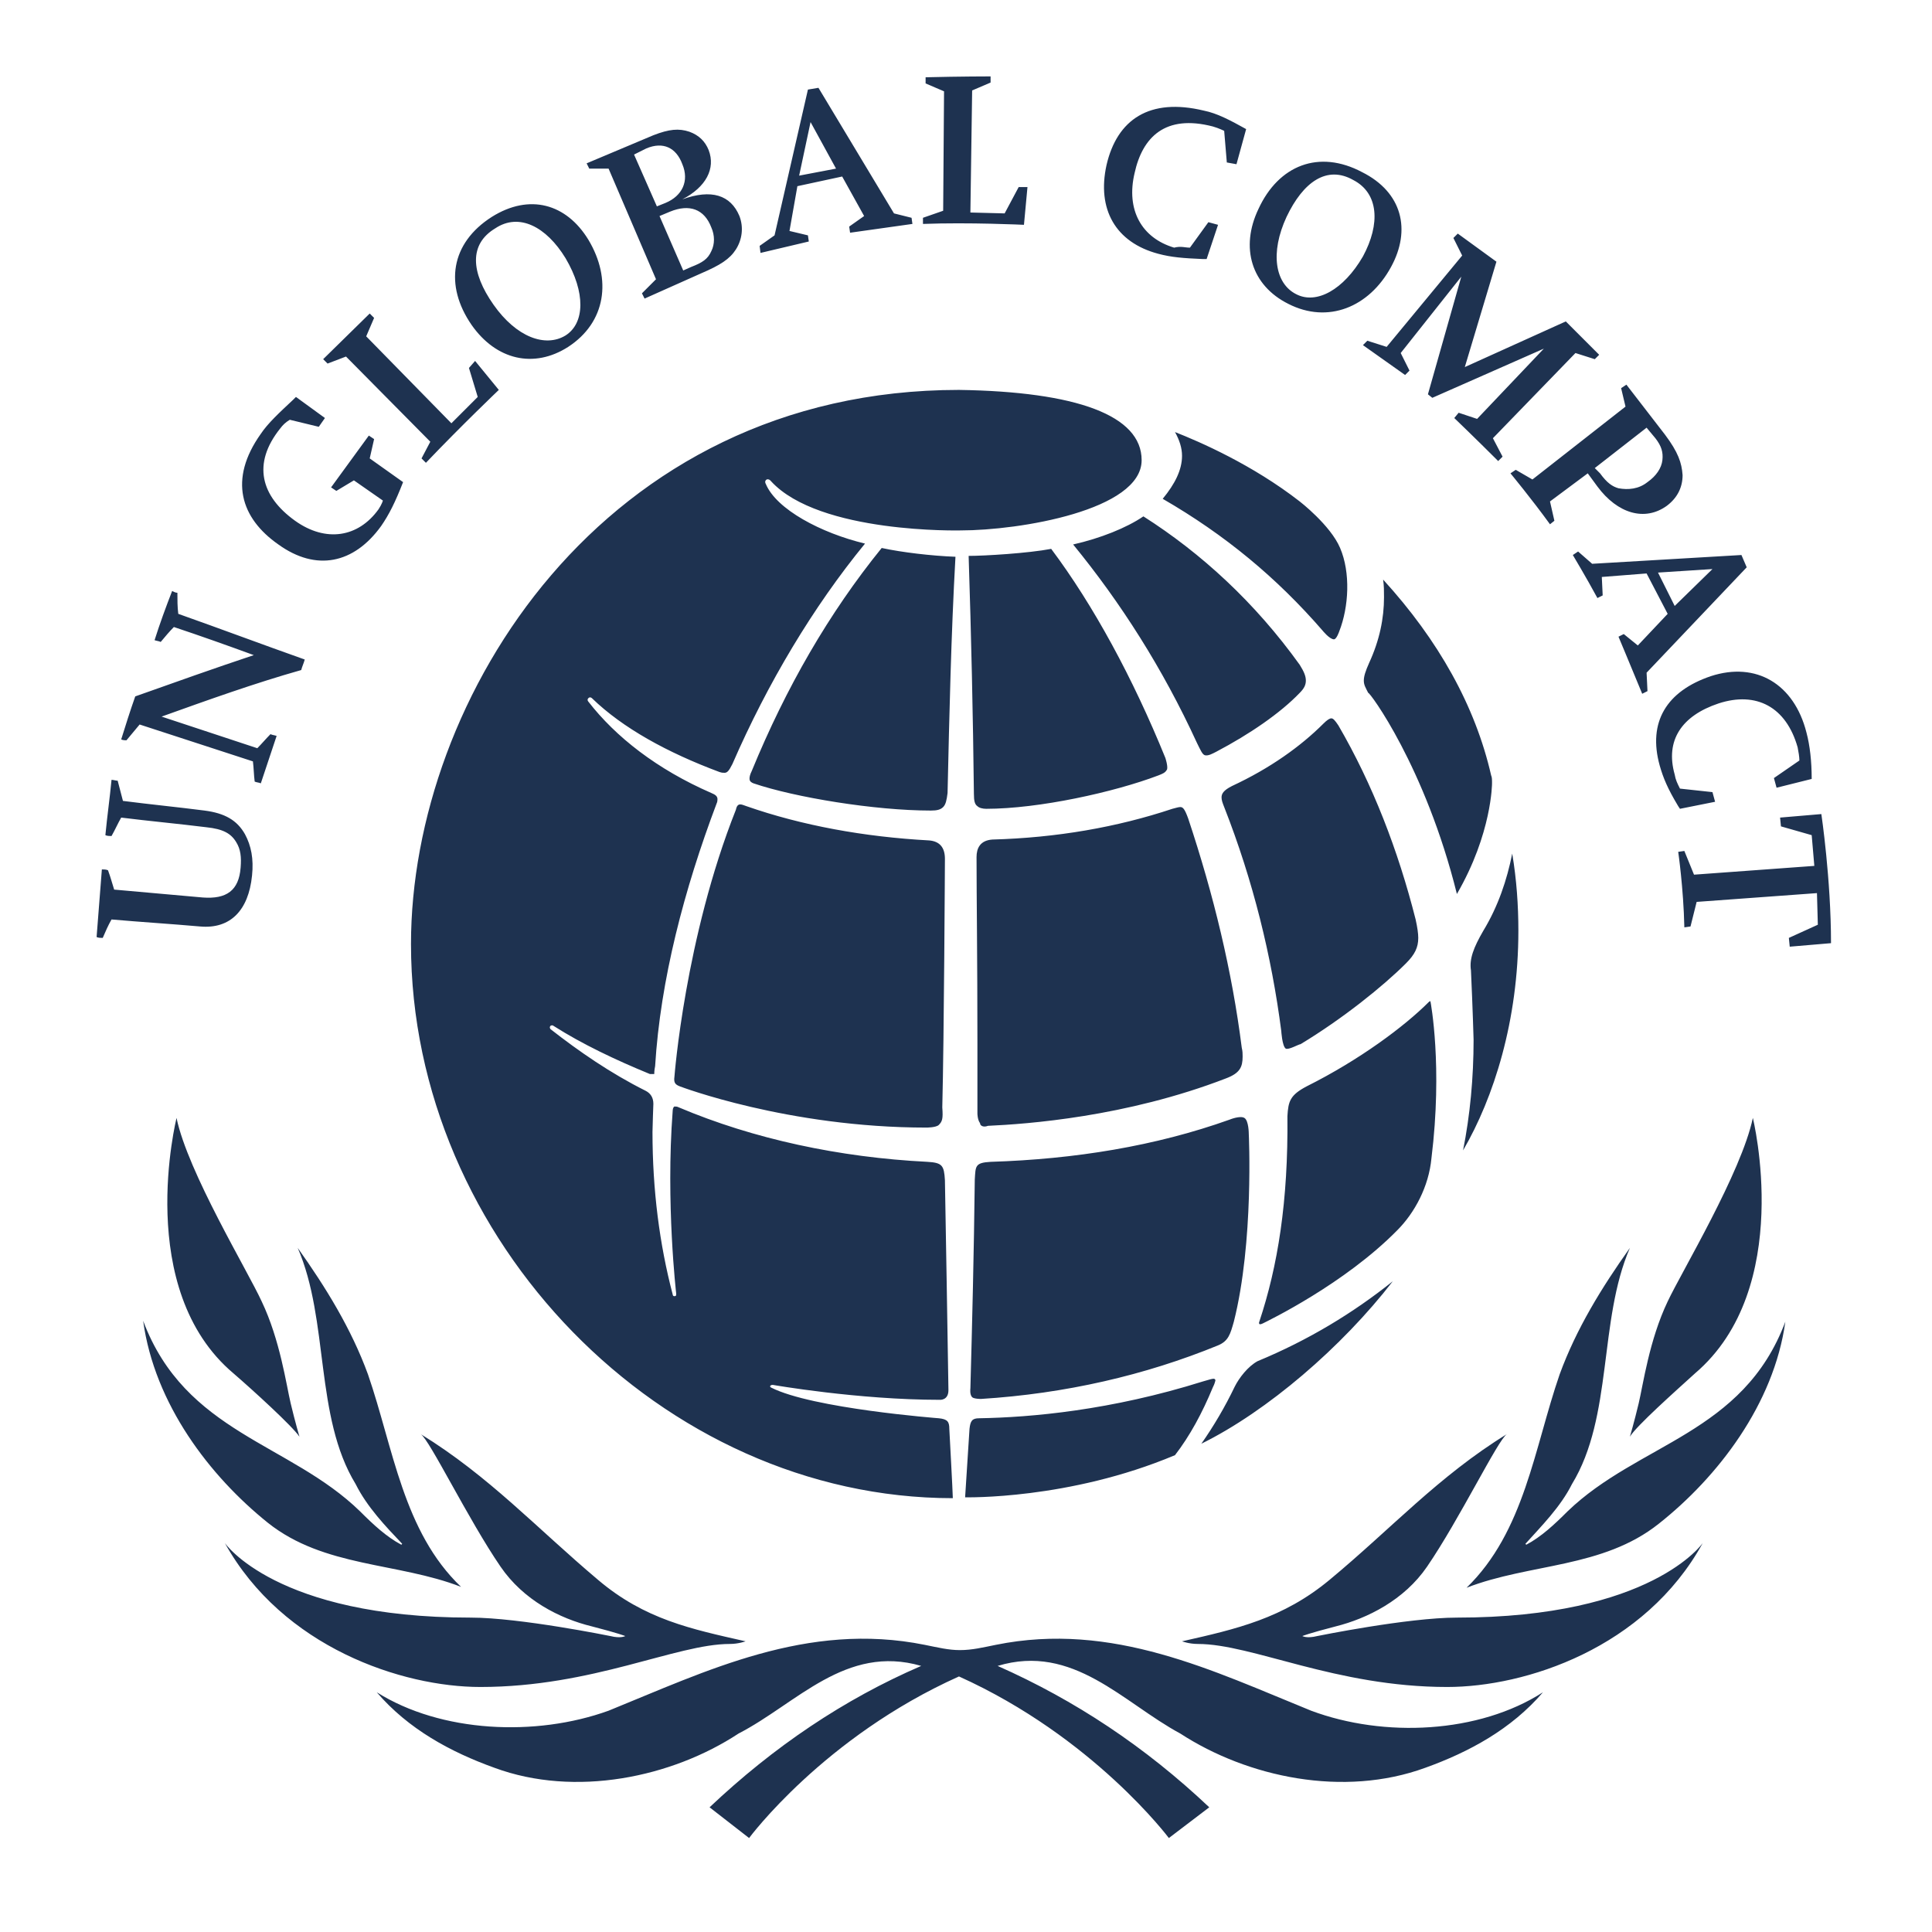 <?xml version="1.0" encoding="UTF-8"?> <!-- Generator: Adobe Illustrator 27.5.0, SVG Export Plug-In . SVG Version: 6.00 Build 0) --> <svg xmlns="http://www.w3.org/2000/svg" xmlns:xlink="http://www.w3.org/1999/xlink" version="1.1" id="Layer_1" x="0px" y="0px" width="220px" height="220px" viewBox="0 0 220 220" style="enable-background:new 0 0 220 220;" xml:space="preserve"> <style type="text/css"> .st0{fill:#1E3250;} </style> <path id="Masterbrand_Logotype_solid_1_" class="st0" d="M146.4,119.4c-0.4-0.3-0.5-2-0.5-2c-1.1-8.5-3.2-17.1-6.5-25.5 c-0.2-0.5-0.3-0.8-0.3-1.1c0-0.4,0.2-0.8,1.2-1.3c4.3-2,7.8-4.5,10.4-7.1c0.4-0.4,0.7-0.6,0.9-0.6l0,0c0.2,0,0.4,0.2,0.8,0.8 c3.9,6.7,6.8,14.2,8.8,22.1c0.2,0.9,0.3,1.6,0.3,2.1c0,1.1-0.4,1.9-1.4,2.9c-2.6,2.6-7.2,6.3-12,9.2 C147.9,118.9,146.7,119.6,146.4,119.4z M142.2,129.1c0,0,0-1.5-0.5-1.8s-1.7,0.2-1.7,0.2c-8.4,3-17.6,4.5-27.2,4.8 c-1.8,0.1-1.7,0.5-1.8,2c-0.1,8.5-0.3,16.5-0.5,23.8c0,0-0.1,0.7,0.2,1c0.2,0.2,1,0.2,1,0.2c9.6-0.6,18.7-2.7,27-6.1 c1.2-0.5,1.4-1.3,1.8-2.7C142.8,141.4,142.2,129.1,142.2,129.1z M138.5,85.6c3.8-2,7.3-4.4,9.5-6.7c0.5-0.5,0.7-0.9,0.7-1.4 s-0.2-1-0.7-1.8c-5.1-7.1-11.2-12.7-17.8-16.9c-1.9,1.3-4.9,2.5-8,3.2c5.4,6.6,10.2,14.1,14.1,22.6c0.4,0.8,0.6,1.3,0.9,1.4 C137.6,86.1,138.1,85.8,138.5,85.6z M131.9,88.3c0.5-0.2,0.8-0.3,1-0.7c0.1-0.4-0.2-1.3-0.2-1.3c-3.7-9.1-8.2-17.4-13-23.8 c-2.6,0.5-7.6,0.8-9.4,0.8c0.3,9.2,0.5,18.3,0.6,27.1c0,0.8,0.1,1.2,0.4,1.4c0.2,0.2,0.6,0.3,1,0.3 C118.3,92.1,126.9,90.2,131.9,88.3z M138.4,157.2c0-0.2-0.2-0.2-0.2-0.2c-0.2,0-0.5,0.1-1.2,0.3c-10.5,3.3-19.6,4.1-25.5,4.2 c-0.8,0-1,0.3-1.1,1.2l-0.5,7.8c0,0,11.8,0.3,23.9-4.8c1.7-2.2,3.1-4.8,4.3-7.7C138.2,157.8,138.3,157.6,138.4,157.2z M162.9,114.1 c0-0.2-0.2,0-0.2,0c-2.8,2.8-7.9,6.6-13.9,9.6c-1.9,1-2.1,1.7-2.2,3.4c0.1,9.7-1.1,17.1-3.2,23.4c0,0-0.2,0.5,0.4,0.2 c0.6-0.3,9.3-4.5,15.3-10.6c2-2,3.6-5,3.9-8.2C164.3,121.4,162.9,114.1,162.9,114.1z M165.9,101.8c4-6.9,4-12.6,4-12.6 c0-0.4,0-0.7-0.1-0.9c-1.8-7.9-6-15.4-12.3-22.3c0.1,0.7,0.1,1.3,0.1,2c0,2.4-0.5,4.9-1.7,7.5c-0.4,0.9-0.6,1.5-0.6,2 s0.2,0.8,0.5,1.4C155.9,78.7,162.3,87.3,165.9,101.8z M74.6,121.4c0.6-9.8,3.3-20.1,7-29.9c0.1-0.2,0.1-0.4,0.1-0.5 c0-0.3-0.2-0.5-0.7-0.7c-6.2-2.7-10.9-6.4-14-10.4c0,0-0.2-0.2,0-0.4c0.2-0.2,0.4,0,0.4,0c3.5,3.4,8.6,6.2,14.5,8.4 c0.3,0.1,0.4,0.1,0.6,0.1c0.3,0,0.5-0.2,0.9-1c4-9.2,9.2-17.9,15.1-25.1c-5-1.2-10.1-3.9-11.3-6.8c0,0-0.2-0.3,0.1-0.5 c0.3-0.1,0.5,0.2,0.5,0.2c5.5,6,21.6,5.6,21.6,5.6c6.7,0,20.6-2.3,20.6-8c0-5.1-7.4-7.8-20.8-8c-40.6,0-62.4,35.2-62.4,63.1 c0,33.7,28.6,63.1,61.7,63.1c0-0.5-0.4-7.9-0.4-7.9c0-0.8-0.2-1.1-1.2-1.2c0,0-14.4-1.1-19.1-3.5c-0.2-0.1-0.1-0.3,0.2-0.3 c0,0,9.7,1.7,19,1.7c0,0,1,0.1,1-1.1c0-1-0.4-23.9-0.4-23.9c-0.1-1.7-0.3-2-2-2.1c-10-0.5-19.8-2.6-28.3-6.2 c-0.2-0.1-0.3-0.1-0.5-0.1c-0.2,0.1-0.2,0.5-0.2,0.5C75.8,137,77,147.3,77,147.3c0,0.2,0,0.3-0.2,0.3s-0.2-0.2-0.2-0.2 c-1.5-5.7-2.3-11.9-2.3-18.5c0-0.5,0.1-3.2,0.1-3.2c0-0.7-0.3-1.2-0.9-1.5c-4-2-7.6-4.5-10.8-7c0,0-0.2-0.2,0-0.4 c0.2-0.1,0.3,0,0.3,0c3.3,2.1,7.1,3.9,11,5.5h0.5C74.5,122.2,74.5,121.9,74.6,121.4 M152.5,71.9c1.1-2.8,1.3-6.7,0.1-9.5 c-1.1-2.6-4.6-5.3-4.6-5.3c-5.4-4.2-11.4-6.8-14.2-7.9c0.5,0.9,0.8,1.8,0.8,2.7c0,1.6-0.8,3.2-2.2,4.9c7.1,4.1,13,9,18.2,15 c0,0,0.8,1,1.3,1C152.2,72.8,152.5,71.9,152.5,71.9z M167.8,118.4c0,4.3-0.4,8.6-1.2,12.6c3.5-6,6.3-14.8,6.3-25 c0-2.9-0.2-5.8-0.7-8.8c-0.6,3-1.6,6-3.3,8.8c-1.1,1.9-1.6,3.2-1.4,4.5C167.7,114.8,167.8,118.4,167.8,118.4z M140.6,157.9 c-1.1,2.3-2.4,4.5-3.8,6.5c7.5-3.7,16-11,21.8-18.5c-4.5,3.6-9.6,6.7-15.4,9.1C142.1,155.6,141.1,156.9,140.6,157.9z M107.6,97.8 c0-1.3-0.6-2-1.8-2.1C98.4,95.3,91.3,94,85,91.8c-0.3-0.1-0.5-0.2-0.7-0.2s-0.4,0.1-0.5,0.6c-5.8,14.6-7,30.4-7,30.4 c-0.1,0.7,0.1,0.9,0.6,1.1c0,0,12.3,4.7,28.1,4.7c0,0,1.1,0,1.4-0.3c0.4-0.4,0.5-0.7,0.4-2C107.5,118.4,107.6,97.8,107.6,97.8z M85.6,87.8c-0.4,0.8-0.2,1.1-0.2,1.1c0.1,0.2,0.4,0.3,0.4,0.3c4.7,1.6,13.8,3.1,20.2,3.1c0.7,0,1.1-0.1,1.4-0.4s0.4-0.8,0.5-1.6 l0,0c0.2-8.8,0.4-18,0.9-26.9c-2.7-0.1-6.1-0.5-8.4-1C94.4,69.8,89.5,78.3,85.6,87.8 M112.5,128.2c4.4-0.2,15.7-1,27.1-5.4 c1.6-0.6,1.9-1.3,1.9-2.5c0-0.3,0-0.6-0.1-1c-1.1-8.7-3.2-17.4-6.1-26.1c-0.4-1.1-0.6-1.3-0.9-1.3c-0.2,0-0.5,0.1-0.9,0.2 c-6.3,2.1-13.2,3.3-20.5,3.5c-1.4,0.1-1.8,1-1.8,2c0,4.5,0.1,11.6,0.1,21.2c0,2.4,0,5.7,0,8c0,0,0,0.7,0.3,1.1 C111.6,128.2,112,128.4,112.5,128.2z M16.3,150.4c4.8,12.8,16.7,13.9,24.7,21.7c1.5,1.5,3,2.9,4.7,3.8l0.1-0.1c-1.9-2-4-4.2-5.3-6.8 c-4.7-7.7-3-18.6-6.6-26.9c3.2,4.5,6.1,9.2,8,14.4c2.9,8.4,4,17.9,10.6,24.2c-7.2-2.8-15.6-2.2-22-7.3 C23.9,168.1,17.6,159.9,16.3,150.4z M83.1,187.2c1,0,1.8-0.3,1.8-0.3c-6.2-1.4-11.5-2.5-16.8-7c-7-5.9-12.4-11.8-20.2-16.6 c1,0.6,5.4,9.7,9.1,15.1c2.6,3.8,6.7,5.9,10.4,6.8c3.1,0.8,3.8,1.1,3.8,1.1s-0.5,0.3-1.7,0c0,0-10.3-2.1-15.9-2.1 c-22.2,0-28-8.5-28-8.5c6.6,11.9,20.2,16.4,29.1,16.4C67.5,192.1,77,187.2,83.1,187.2z M164.8,192.1c8.9,0,22.5-4.4,29.1-16.4 c0,0-5.8,8.5-28,8.5c-5.6,0-15.9,2.1-15.9,2.1c-1.2,0.3-1.7,0-1.7,0s0.7-0.3,3.8-1.1c3.6-0.9,7.8-3,10.4-6.8 c3.7-5.4,8.1-14.5,9.1-15.1c-7.8,4.8-13.2,10.8-20.2,16.6c-5.3,4.4-10.6,5.6-16.8,7c0,0,0.8,0.3,1.8,0.3 C142.6,187.2,152.1,192.1,164.8,192.1z M26.6,156.4c2.2,1.9,6.7,6,7.5,7.2c0,0-0.5-1.7-1-3.8s-1.2-7.2-3.3-11.6 c-1.6-3.5-8.4-14.7-9.7-20.9C20.1,127.4,15.2,146.8,26.6,156.4z M167,180.8c7.2-2.8,15.5-2.2,21.9-7.3c6.7-5.3,13.1-13.6,14.4-23 c-4.8,12.8-16.7,13.8-24.8,21.6c-1.5,1.5-3,2.9-4.7,3.8l-0.1-0.1c1.8-2,4-4.2,5.3-6.8c4.7-7.7,3-18.6,6.6-26.9 c-3.2,4.5-6.1,9.2-8,14.4C174.7,164.9,173.6,174.4,167,180.8z M149.3,194.8c-11.1-4.5-22.6-10.2-35.9-7.5c-1.5,0.3-2.7,0.6-4.1,0.6 c-1.3,0-2.5-0.3-4-0.6c-13.4-2.7-24.9,3-36,7.5c-8.3,3-19.1,2.5-26.4-2.1c3.6,4.2,8.4,6.8,13.4,8.6c9.2,3.4,20.2,1.1,27.8-3.9 c6.6-3.4,12.2-10.2,20.8-7.7c-8.8,3.8-16.8,9.2-24.1,16.1l4.5,3.5c0,0,8.5-11.5,23.9-18.4c15.3,6.9,23.9,18.4,23.9,18.4l4.6-3.5 c-7.3-6.9-15.3-12.2-24.1-16.1c8.6-2.6,14.3,4.2,20.8,7.7c7.7,5,18.6,7.3,27.9,3.9c5-1.8,9.8-4.4,13.4-8.6 C168.4,197.4,157.6,197.9,149.3,194.8z M193,156.4c11.4-9.7,6.6-29.1,6.6-29.1c-1.3,6.2-8.1,17.5-9.7,20.9 c-2.1,4.4-2.8,9.5-3.3,11.6s-1,3.8-1,3.8C186.3,162.4,190.8,158.4,193,156.4z M13,101.3c3.4,0.3,6.7,0.6,10.1,0.9 c2.7,0.2,4.1-0.8,4.3-3.4c0.1-1.2,0-2.1-0.5-2.9c-0.6-1-1.5-1.5-3.4-1.7c-3.2-0.4-6.5-0.7-9.7-1.1c-0.4,0.7-0.7,1.4-1.1,2.1 c-0.2,0-0.5,0-0.7-0.1c0.2-2.1,0.5-4.2,0.7-6.3c0.2,0,0.5,0.1,0.7,0.1c0.2,0.8,0.4,1.5,0.6,2.3c3.1,0.4,6.2,0.7,9.3,1.1 c2.3,0.3,3.7,1.1,4.6,2.7c0.7,1.3,1,2.8,0.8,4.7c-0.4,4-2.5,6.1-5.9,5.8c-3.4-0.3-6.7-0.5-10.1-0.8c-0.4,0.7-0.7,1.4-1,2.1 c-0.2,0-0.5,0-0.7-0.1c0.2-2.6,0.4-5.1,0.6-7.7c0.2,0,0.5,0,0.7,0.1C12.6,99.9,12.8,100.7,13,101.3z M18.4,81.6 c3.6,1.2,7.3,2.4,10.9,3.6c0.5-0.5,1-1.1,1.5-1.6c0.2,0.1,0.4,0.1,0.7,0.2c-0.6,1.8-1.2,3.6-1.8,5.4c-0.2-0.1-0.5-0.1-0.7-0.2 c-0.1-0.8-0.1-1.5-0.2-2.3c-4.3-1.4-8.6-2.8-12.9-4.2c-0.5,0.6-1,1.2-1.5,1.8c-0.1,0-0.4,0-0.6-0.1c0.5-1.6,1-3.2,1.6-4.9 c4.5-1.6,9-3.2,13.5-4.7c-3-1.1-6.1-2.2-9.1-3.2c-0.5,0.5-1,1.1-1.5,1.7c-0.2-0.1-0.4-0.1-0.7-0.2c0.6-1.9,1.3-3.8,2-5.6 c0.2,0.1,0.4,0.2,0.6,0.2c0,0.8,0,1.6,0.1,2.4c4.8,1.7,9.6,3.5,14.4,5.2c-0.1,0.4-0.3,0.8-0.4,1.2C29,77.8,23.7,79.7,18.4,81.6z M42.1,52.2l3.8,2.7c-0.9,2.3-1.6,3.7-2.5,5c-3.1,4.3-7.4,5.2-11.7,2.1c-4.3-3-5.7-7.4-2-12.6c0.8-1.2,2.1-2.4,3.7-3.9l0.3-0.3 l3.3,2.4l-0.7,1L33,47.8c-0.5,0.3-0.8,0.6-1.1,1c-3.2,4-2.2,7.7,1.7,10.5c3.5,2.5,7.2,1.9,9.5-1.3c0.4-0.6,0.5-1,0.5-1l-3.3-2.3 l-2,1.2l-0.6-0.4l4.3-5.9l0.6,0.4L42.1,52.2z M49,50.3l-9.6-9.7l-2.1,0.8l-0.5-0.5l5.3-5.2l0.5,0.5l-0.9,2.1l9.7,9.9l3-3l-1-3.3 l0.7-0.8l2.7,3.3c0,0-4.2,4-8.3,8.3L48,52.2L49,50.3z M53.7,37c-3.1-4.5-2.4-9.3,2.3-12.3c4.3-2.7,8.5-1.5,11,2.6 c2.7,4.5,2,9.4-2.3,12.2C60.8,42,56.5,41,53.7,37L53.7,37z M56.2,34.7c2.6,3.7,5.9,4.9,8.2,3.5c2.2-1.4,2.3-4.9,0-8.8 c-2.2-3.6-5.3-5.2-8-3.4C53.4,27.8,53.6,31,56.2,34.7L56.2,34.7z M74.7,31.8l-5.4-12.6h-2.2l-0.3-0.6l7.6-3.2 c1.8-0.7,2.9-0.8,4.1-0.4c1.1,0.4,1.8,1.1,2.2,2.1c0.8,2.1-0.3,4.2-3,5.6c3.3-1.2,5.5-0.5,6.5,1.9c0.5,1.3,0.3,2.7-0.4,3.8 c-0.7,1.1-1.8,1.8-3.9,2.7l-6.5,2.9l-0.3-0.6L74.7,31.8z M74.8,23.5l1-0.4c1.9-0.8,2.7-2.5,1.9-4.4c-0.7-1.9-2.2-2.6-4.1-1.8 l-1.4,0.7L74.8,23.5z M77.8,30.8l0.9-0.4c1.3-0.5,1.9-0.9,2.3-1.8c0.4-0.8,0.4-1.8,0-2.7c-0.8-2.1-2.5-2.7-4.7-1.8l-1.2,0.5 L77.8,30.8z M90.8,21.2l-0.9,5.1l2.1,0.5l0.1,0.7l-5.5,1.3L86.5,28l1.7-1.2L92,10.2l1.2-0.2l8.6,14.3l2,0.5l0.1,0.7l-7.1,1l-0.1-0.7 l1.7-1.2l-2.5-4.5L90.8,21.2z M91,20l4.2-0.8l-2.9-5.3L91,20z M107.4,24l0.1-13.6l-2.1-0.9V8.8c3.9-0.1,7.4-0.1,7.4-0.1v0.7 l-2.1,0.9l-0.2,13.9l3.9,0.1l1.6-3h1l-0.4,4.3c0,0-6.3-0.3-11.5-0.1v-0.7L107.4,24z M135.5,28.2l2.1-2.9l1.1,0.3l-1.3,3.9H137 c-2.3-0.1-3.6-0.2-5.1-0.6c-4.9-1.3-7-5.1-5.9-10.1c1.2-5.2,4.9-7.7,11.1-6.2c1.5,0.3,3,1.1,4.8,2.1l-1.1,4l-1.1-0.2l-0.3-3.6 c0,0-0.6-0.3-1.3-0.5c-5.4-1.4-8,1.2-8.9,5.3c-1,4.2,0.8,7.4,4.5,8.5C134.5,28,134.9,28.2,135.5,28.2L135.5,28.2z M166.8,41.8 l11.5-5.2l3.8,3.8l-0.5,0.5l-2.2-0.7l-9.4,9.7l1.1,2.1l-0.5,0.5c-2.5-2.5-5-4.9-5-4.9l0.5-0.6l2.1,0.7l7.6-8l-12.7,5.6l-0.5-0.4 l3.8-13.4l-6.9,8.7l1,2l-0.5,0.5l-4.8-3.4l0.5-0.5l2.2,0.7l8.6-10.4l-1-2l0.5-0.5l4.4,3.2L166.8,41.8z M180.8,53.9l-4.3,3.2l0.5,2.2 l-0.5,0.4c-2.1-2.9-4.5-5.8-4.5-5.8l0.6-0.4l1.9,1.1l10.6-8.3l-0.5-2.1l0.6-0.4l4.4,5.7c1.5,2,1.9,3.2,2,4.6c0,1.4-0.6,2.6-1.8,3.5 c-2.5,1.8-5.6,0.9-7.9-2.2L180.8,53.9z M182.2,53.9c0.8,1.1,1.4,1.5,2.1,1.7c1.1,0.2,2.3,0.1,3.3-0.7c1-0.7,1.6-1.6,1.7-2.5 c0.1-0.9-0.1-1.6-0.8-2.5l-1-1.2l-5.9,4.6L182.2,53.9z M187.5,65.3l-5.1,0.4l0.1,2.1l-0.6,0.3c-1.3-2.4-2.8-4.9-2.8-4.9l0.6-0.4 l1.6,1.4l17-1l0.6,1.4l-11.4,12l0.1,2.1l-0.6,0.3c-1.4-3.4-2.7-6.5-2.7-6.5l0.6-0.3l1.6,1.3l3.4-3.6L187.5,65.3z M188.8,65.2 l1.9,3.8l4.3-4.2L188.8,65.2z M191.3,89.8l3.7,0.4l0.3,1.1l-4,0.8l-0.2-0.3c-1.2-2-1.7-3.2-2.1-4.6c-1.4-5,0.8-8.5,5.8-10.2 c5.2-1.7,9.5,0.9,10.9,6.4c0.4,1.5,0.6,3.3,0.6,5.3l-4,1l-0.3-1.1l2.9-2c0-0.4-0.1-1-0.2-1.5c-1.3-4.6-4.7-6.4-9-5 c-4.2,1.4-6.1,4.2-5,8.1C190.8,88.8,191,89.2,191.3,89.8L191.3,89.8z M206.9,101.7l-13.7,1l-0.7,2.8l-0.7,0.1 c-0.1-4.5-0.7-8.6-0.7-8.6l0.7-0.1l1.1,2.7l13.7-1l-0.3-3.5l-3.5-1l-0.1-1l4.7-0.4c0,0,1.1,7.4,1.1,14.7l-4.7,0.4l-0.1-1l3.3-1.5 L206.9,101.7z M143.3,23.8c2.3-5,6.9-6.8,11.8-4.2c4.6,2.3,5.6,6.6,3.3,10.8c-2.5,4.6-7.2,6.5-11.7,4.2 C142.5,32.5,141.2,28.2,143.3,23.8L143.3,23.8z M146.5,24.7c-1.9,4.1-1.3,7.6,1.1,8.8c2.3,1.2,5.4-0.5,7.6-4.3 c2-3.7,1.8-7.2-1.1-8.7C151.1,18.8,148.4,20.7,146.5,24.7z M146.4,119.4c-0.4-0.3-0.5-2-0.5-2c-1.1-8.5-3.2-17.1-6.5-25.5 c-0.2-0.5-0.3-0.8-0.3-1.1c0-0.4,0.2-0.8,1.2-1.3c4.3-2,7.8-4.5,10.4-7.1c0.4-0.4,0.7-0.6,0.9-0.6l0,0c0.2,0,0.4,0.2,0.8,0.8 c3.9,6.7,6.8,14.2,8.8,22.1c0.2,0.9,0.3,1.6,0.3,2.1c0,1.1-0.4,1.9-1.4,2.9c-2.6,2.6-7.2,6.3-12,9.2 C147.9,118.9,146.7,119.6,146.4,119.4z M142.2,129.1c0,0,0-1.5-0.5-1.8s-1.7,0.2-1.7,0.2c-8.4,3-17.6,4.5-27.2,4.8 c-1.8,0.1-1.7,0.5-1.8,2c-0.1,8.5-0.3,16.5-0.5,23.8c0,0-0.1,0.7,0.2,1c0.2,0.2,1,0.2,1,0.2c9.6-0.6,18.7-2.7,27-6.1 c1.2-0.5,1.4-1.3,1.8-2.7C142.8,141.4,142.2,129.1,142.2,129.1z M138.5,85.6c3.8-2,7.3-4.4,9.5-6.7c0.5-0.5,0.7-0.9,0.7-1.4 s-0.2-1-0.7-1.8c-5.1-7.1-11.2-12.7-17.8-16.9c-1.9,1.3-4.9,2.5-8,3.2c5.4,6.6,10.2,14.1,14.1,22.6c0.4,0.8,0.6,1.3,0.9,1.4 C137.6,86.1,138.1,85.8,138.5,85.6z M131.9,88.3c0.5-0.2,0.8-0.3,1-0.7c0.1-0.4-0.2-1.3-0.2-1.3c-3.7-9.1-8.2-17.4-13-23.8 c-2.6,0.5-7.6,0.8-9.4,0.8c0.3,9.2,0.5,18.3,0.6,27.1c0,0.8,0.1,1.2,0.4,1.4c0.2,0.2,0.6,0.3,1,0.3 C118.3,92.1,126.9,90.2,131.9,88.3z M138.4,157.2c0-0.2-0.2-0.2-0.2-0.2c-0.2,0-0.5,0.1-1.2,0.3c-10.5,3.3-19.6,4.1-25.5,4.2 c-0.8,0-1,0.3-1.1,1.2l-0.5,7.8c0,0,11.8,0.3,23.9-4.8c1.7-2.2,3.1-4.8,4.3-7.7C138.2,157.8,138.3,157.6,138.4,157.2z M162.9,114.1 c0-0.2-0.2,0-0.2,0c-2.8,2.8-7.9,6.6-13.9,9.6c-1.9,1-2.1,1.7-2.2,3.4c0.1,9.7-1.1,17.1-3.2,23.4c0,0-0.2,0.5,0.4,0.2 c0.6-0.3,9.3-4.5,15.3-10.6c2-2,3.6-5,3.9-8.2C164.3,121.4,162.9,114.1,162.9,114.1z M165.9,101.8c4-6.9,4-12.6,4-12.6 c0-0.4,0-0.7-0.1-0.9c-1.8-7.9-6-15.4-12.3-22.3c0.1,0.7,0.1,1.3,0.1,2c0,2.4-0.5,4.9-1.7,7.5c-0.4,0.9-0.6,1.5-0.6,2 s0.2,0.8,0.5,1.4C155.9,78.7,162.3,87.3,165.9,101.8z M74.6,121.4c0.6-9.8,3.3-20.1,7-29.9c0.1-0.2,0.1-0.4,0.1-0.5 c0-0.3-0.2-0.5-0.7-0.7c-6.2-2.7-10.9-6.4-14-10.4c0,0-0.2-0.2,0-0.4c0.2-0.2,0.4,0,0.4,0c3.5,3.4,8.6,6.2,14.5,8.4 c0.3,0.1,0.4,0.1,0.6,0.1c0.3,0,0.5-0.2,0.9-1c4-9.2,9.2-17.9,15.1-25.1c-5-1.2-10.1-3.9-11.3-6.8c0,0-0.2-0.3,0.1-0.5 c0.3-0.1,0.5,0.2,0.5,0.2c5.5,6,21.6,5.6,21.6,5.6c6.7,0,20.6-2.3,20.6-8c0-5.1-7.4-7.8-20.8-8c-40.6,0-62.4,35.2-62.4,63.1 c0,33.7,28.6,63.1,61.7,63.1c0-0.5-0.4-7.9-0.4-7.9c0-0.8-0.2-1.1-1.2-1.2c0,0-14.4-1.1-19.1-3.5c-0.2-0.1-0.1-0.3,0.2-0.3 c0,0,9.7,1.7,19,1.7c0,0,1,0.1,1-1.1c0-1-0.4-23.9-0.4-23.9c-0.1-1.7-0.3-2-2-2.1c-10-0.5-19.8-2.6-28.3-6.2 c-0.2-0.1-0.3-0.1-0.5-0.1c-0.2,0.1-0.2,0.5-0.2,0.5C75.8,137,77,147.3,77,147.3c0,0.2,0,0.3-0.2,0.3s-0.2-0.2-0.2-0.2 c-1.5-5.7-2.3-11.9-2.3-18.5c0-0.5,0.1-3.2,0.1-3.2c0-0.7-0.3-1.2-0.9-1.5c-4-2-7.6-4.5-10.8-7c0,0-0.2-0.2,0-0.4 c0.2-0.1,0.3,0,0.3,0c3.3,2.1,7.1,3.9,11,5.5h0.5C74.5,122.2,74.5,121.9,74.6,121.4 M152.5,71.9c1.1-2.8,1.3-6.7,0.1-9.5 c-1.1-2.6-4.6-5.3-4.6-5.3c-5.4-4.2-11.4-6.8-14.2-7.9c0.5,0.9,0.8,1.8,0.8,2.7c0,1.6-0.8,3.2-2.2,4.9c7.1,4.1,13,9,18.2,15 c0,0,0.8,1,1.3,1C152.2,72.8,152.5,71.9,152.5,71.9z M167.8,118.4c0,4.3-0.4,8.6-1.2,12.6c3.5-6,6.3-14.8,6.3-25 c0-2.9-0.2-5.8-0.7-8.8c-0.6,3-1.6,6-3.3,8.8c-1.1,1.9-1.6,3.2-1.4,4.5C167.7,114.8,167.8,118.4,167.8,118.4z M140.6,157.9 c-1.1,2.3-2.4,4.5-3.8,6.5c7.5-3.7,16-11,21.8-18.5c-4.5,3.6-9.6,6.7-15.4,9.1C142.1,155.6,141.1,156.9,140.6,157.9z M107.6,97.8 c0-1.3-0.6-2-1.8-2.1C98.4,95.3,91.3,94,85,91.8c-0.3-0.1-0.5-0.2-0.7-0.2s-0.4,0.1-0.5,0.6c-5.8,14.6-7,30.4-7,30.4 c-0.1,0.7,0.1,0.9,0.6,1.1c0,0,12.3,4.7,28.1,4.7c0,0,1.1,0,1.4-0.3c0.4-0.4,0.5-0.7,0.4-2C107.5,118.4,107.6,97.8,107.6,97.8z M85.6,87.8c-0.4,0.8-0.2,1.1-0.2,1.1c0.1,0.2,0.4,0.3,0.4,0.3c4.7,1.6,13.8,3.1,20.2,3.1c0.7,0,1.1-0.1,1.4-0.4s0.4-0.8,0.5-1.6 l0,0c0.2-8.8,0.4-18,0.9-26.9c-2.7-0.1-6.1-0.5-8.4-1C94.4,69.8,89.5,78.3,85.6,87.8 M112.5,128.2c4.4-0.2,15.7-1,27.1-5.4 c1.6-0.6,1.9-1.3,1.9-2.5c0-0.3,0-0.6-0.1-1c-1.1-8.7-3.2-17.4-6.1-26.1c-0.4-1.1-0.6-1.3-0.9-1.3c-0.2,0-0.5,0.1-0.9,0.2 c-6.3,2.1-13.2,3.3-20.5,3.5c-1.4,0.1-1.8,1-1.8,2c0,4.5,0.1,11.6,0.1,21.2c0,2.4,0,5.7,0,8c0,0,0,0.7,0.3,1.1 C111.6,128.2,112,128.4,112.5,128.2z M16.3,150.4c4.8,12.8,16.7,13.9,24.7,21.7c1.5,1.5,3,2.9,4.7,3.8l0.1-0.1c-1.9-2-4-4.2-5.3-6.8 c-4.7-7.7-3-18.6-6.6-26.9c3.2,4.5,6.1,9.2,8,14.4c2.9,8.4,4,17.9,10.6,24.2c-7.2-2.8-15.6-2.2-22-7.3 C23.9,168.1,17.6,159.9,16.3,150.4z M83.1,187.2c1,0,1.8-0.3,1.8-0.3c-6.2-1.4-11.5-2.5-16.8-7c-7-5.9-12.4-11.8-20.2-16.6 c1,0.6,5.4,9.7,9.1,15.1c2.6,3.8,6.7,5.9,10.4,6.8c3.1,0.8,3.8,1.1,3.8,1.1s-0.5,0.3-1.7,0c0,0-10.3-2.1-15.9-2.1 c-22.2,0-28-8.5-28-8.5c6.6,11.9,20.2,16.4,29.1,16.4C67.5,192.1,77,187.2,83.1,187.2z M164.8,192.1c8.9,0,22.5-4.4,29.1-16.4 c0,0-5.8,8.5-28,8.5c-5.6,0-15.9,2.1-15.9,2.1c-1.2,0.3-1.7,0-1.7,0s0.7-0.3,3.8-1.1c3.6-0.9,7.8-3,10.4-6.8 c3.7-5.4,8.1-14.5,9.1-15.1c-7.8,4.8-13.2,10.8-20.2,16.6c-5.3,4.4-10.6,5.6-16.8,7c0,0,0.8,0.3,1.8,0.3 C142.6,187.2,152.1,192.1,164.8,192.1z M26.6,156.4c2.2,1.9,6.7,6,7.5,7.2c0,0-0.5-1.7-1-3.8s-1.2-7.2-3.3-11.6 c-1.6-3.5-8.4-14.7-9.7-20.9C20.1,127.4,15.2,146.8,26.6,156.4z M167,180.8c7.2-2.8,15.5-2.2,21.9-7.3c6.7-5.3,13.1-13.6,14.4-23 c-4.8,12.8-16.7,13.8-24.8,21.6c-1.5,1.5-3,2.9-4.7,3.8l-0.1-0.1c1.8-2,4-4.2,5.3-6.8c4.7-7.7,3-18.6,6.6-26.9 c-3.2,4.5-6.1,9.2-8,14.4C174.7,164.9,173.6,174.4,167,180.8z M149.3,194.8c-11.1-4.5-22.6-10.2-35.9-7.5c-1.5,0.3-2.7,0.6-4.1,0.6 c-1.3,0-2.5-0.3-4-0.6c-13.4-2.7-24.9,3-36,7.5c-8.3,3-19.1,2.5-26.4-2.1c3.6,4.2,8.4,6.8,13.4,8.6c9.2,3.4,20.2,1.1,27.8-3.9 c6.6-3.4,12.2-10.2,20.8-7.7c-8.8,3.8-16.8,9.2-24.1,16.1l4.5,3.5c0,0,8.5-11.5,23.9-18.4c15.3,6.9,23.9,18.4,23.9,18.4l4.6-3.5 c-7.3-6.9-15.3-12.2-24.1-16.1c8.6-2.6,14.3,4.2,20.8,7.7c7.7,5,18.6,7.3,27.9,3.9c5-1.8,9.8-4.4,13.4-8.6 C168.4,197.4,157.6,197.9,149.3,194.8z M193,156.4c11.4-9.7,6.6-29.1,6.6-29.1c-1.3,6.2-8.1,17.5-9.7,20.9 c-2.1,4.4-2.8,9.5-3.3,11.6s-1,3.8-1,3.8C186.3,162.4,190.8,158.4,193,156.4z M13,101.3c3.4,0.3,6.7,0.6,10.1,0.9 c2.7,0.2,4.1-0.8,4.3-3.4c0.1-1.2,0-2.1-0.5-2.9c-0.6-1-1.5-1.5-3.4-1.7c-3.2-0.4-6.5-0.7-9.7-1.1c-0.4,0.7-0.7,1.4-1.1,2.1 c-0.2,0-0.5,0-0.7-0.1c0.2-2.1,0.5-4.2,0.7-6.3c0.2,0,0.5,0.1,0.7,0.1c0.2,0.8,0.4,1.5,0.6,2.3c3.1,0.4,6.2,0.7,9.3,1.1 c2.3,0.3,3.7,1.1,4.6,2.7c0.7,1.3,1,2.8,0.8,4.7c-0.4,4-2.5,6.1-5.9,5.8c-3.4-0.3-6.7-0.5-10.1-0.8c-0.4,0.7-0.7,1.4-1,2.1 c-0.2,0-0.5,0-0.7-0.1c0.2-2.6,0.4-5.1,0.6-7.7c0.2,0,0.5,0,0.7,0.1C12.6,99.9,12.8,100.7,13,101.3z M18.4,81.6 c3.6,1.2,7.3,2.4,10.9,3.6c0.5-0.5,1-1.1,1.5-1.6c0.2,0.1,0.4,0.1,0.7,0.2c-0.6,1.8-1.2,3.6-1.8,5.4c-0.2-0.1-0.5-0.1-0.7-0.2 c-0.1-0.8-0.1-1.5-0.2-2.3c-4.3-1.4-8.6-2.8-12.9-4.2c-0.5,0.6-1,1.2-1.5,1.8c-0.1,0-0.4,0-0.6-0.1c0.5-1.6,1-3.2,1.6-4.9 c4.5-1.6,9-3.2,13.5-4.7c-3-1.1-6.1-2.2-9.1-3.2c-0.5,0.5-1,1.1-1.5,1.7c-0.2-0.1-0.4-0.1-0.7-0.2c0.6-1.9,1.3-3.8,2-5.6 c0.2,0.1,0.4,0.2,0.6,0.2c0,0.8,0,1.6,0.1,2.4c4.8,1.7,9.6,3.5,14.4,5.2c-0.1,0.4-0.3,0.8-0.4,1.2C29,77.8,23.7,79.7,18.4,81.6z M42.1,52.2l3.8,2.7c-0.9,2.3-1.6,3.7-2.5,5c-3.1,4.3-7.4,5.2-11.7,2.1c-4.3-3-5.7-7.4-2-12.6c0.8-1.2,2.1-2.4,3.7-3.9l0.3-0.3 l3.3,2.4l-0.7,1L33,47.8c-0.5,0.3-0.8,0.6-1.1,1c-3.2,4-2.2,7.7,1.7,10.5c3.5,2.5,7.2,1.9,9.5-1.3c0.4-0.6,0.5-1,0.5-1l-3.3-2.3 l-2,1.2l-0.6-0.4l4.3-5.9l0.6,0.4L42.1,52.2z M49,50.3l-9.6-9.7l-2.1,0.8l-0.5-0.5l5.3-5.2l0.5,0.5l-0.9,2.1l9.7,9.9l3-3l-1-3.3 l0.7-0.8l2.7,3.3c0,0-4.2,4-8.3,8.3L48,52.2L49,50.3z M53.7,37c-3.1-4.5-2.4-9.3,2.3-12.3c4.3-2.7,8.5-1.5,11,2.6 c2.7,4.5,2,9.4-2.3,12.2C60.8,42,56.5,41,53.7,37L53.7,37z M56.2,34.7c2.6,3.7,5.9,4.9,8.2,3.5c2.2-1.4,2.3-4.9,0-8.8 c-2.2-3.6-5.3-5.2-8-3.4C53.4,27.8,53.6,31,56.2,34.7L56.2,34.7z M74.7,31.8l-5.4-12.6h-2.2l-0.3-0.6l7.6-3.2 c1.8-0.7,2.9-0.8,4.1-0.4c1.1,0.4,1.8,1.1,2.2,2.1c0.8,2.1-0.3,4.2-3,5.6c3.3-1.2,5.5-0.5,6.5,1.9c0.5,1.3,0.3,2.7-0.4,3.8 c-0.7,1.1-1.8,1.8-3.9,2.7l-6.5,2.9l-0.3-0.6L74.7,31.8z M74.8,23.5l1-0.4c1.9-0.8,2.7-2.5,1.9-4.4c-0.7-1.9-2.2-2.6-4.1-1.8 l-1.4,0.7L74.8,23.5z M77.8,30.8l0.9-0.4c1.3-0.5,1.9-0.9,2.3-1.8c0.4-0.8,0.4-1.8,0-2.7c-0.8-2.1-2.5-2.7-4.7-1.8l-1.2,0.5 L77.8,30.8z M90.8,21.2l-0.9,5.1l2.1,0.5l0.1,0.7l-5.5,1.3L86.5,28l1.7-1.2L92,10.2l1.2-0.2l8.6,14.3l2,0.5l0.1,0.7l-7.1,1l-0.1-0.7 l1.7-1.2l-2.5-4.5L90.8,21.2z M91,20l4.2-0.8l-2.9-5.3L91,20z M107.4,24l0.1-13.6l-2.1-0.9V8.8c3.9-0.1,7.4-0.1,7.4-0.1v0.7 l-2.1,0.9l-0.2,13.9l3.9,0.1l1.6-3h1l-0.4,4.3c0,0-6.3-0.3-11.5-0.1v-0.7L107.4,24z M135.5,28.2l2.1-2.9l1.1,0.3l-1.3,3.9H137 c-2.3-0.1-3.6-0.2-5.1-0.6c-4.9-1.3-7-5.1-5.9-10.1c1.2-5.2,4.9-7.7,11.1-6.2c1.5,0.3,3,1.1,4.8,2.1l-1.1,4l-1.1-0.2l-0.3-3.6 c0,0-0.6-0.3-1.3-0.5c-5.4-1.4-8,1.2-8.9,5.3c-1,4.2,0.8,7.4,4.5,8.5C134.5,28,134.9,28.2,135.5,28.2L135.5,28.2z M166.8,41.8 l11.5-5.2l3.8,3.8l-0.5,0.5l-2.2-0.7l-9.4,9.7l1.1,2.1l-0.5,0.5c-2.5-2.5-5-4.9-5-4.9l0.5-0.6l2.1,0.7l7.6-8l-12.7,5.6l-0.5-0.4 l3.8-13.4l-6.9,8.7l1,2l-0.5,0.5l-4.8-3.4l0.5-0.5l2.2,0.7l8.6-10.4l-1-2l0.5-0.5l4.4,3.2L166.8,41.8z M180.8,53.9l-4.3,3.2l0.5,2.2 l-0.5,0.4c-2.1-2.9-4.5-5.8-4.5-5.8l0.6-0.4l1.9,1.1l10.6-8.3l-0.5-2.1l0.6-0.4l4.4,5.7c1.5,2,1.9,3.2,2,4.6c0,1.4-0.6,2.6-1.8,3.5 c-2.5,1.8-5.6,0.9-7.9-2.2L180.8,53.9z M182.2,53.9c0.8,1.1,1.4,1.5,2.1,1.7c1.1,0.2,2.3,0.1,3.3-0.7c1-0.7,1.6-1.6,1.7-2.5 c0.1-0.9-0.1-1.6-0.8-2.5l-1-1.2l-5.9,4.6L182.2,53.9z M187.5,65.3l-5.1,0.4l0.1,2.1l-0.6,0.3c-1.3-2.4-2.8-4.9-2.8-4.9l0.6-0.4 l1.6,1.4l17-1l0.6,1.4l-11.4,12l0.1,2.1l-0.6,0.3c-1.4-3.4-2.7-6.5-2.7-6.5l0.6-0.3l1.6,1.3l3.4-3.6L187.5,65.3z M188.8,65.2 l1.9,3.8l4.3-4.2L188.8,65.2z M191.3,89.8l3.7,0.4l0.3,1.1l-4,0.8l-0.2-0.3c-1.2-2-1.7-3.2-2.1-4.6c-1.4-5,0.8-8.5,5.8-10.2 c5.2-1.7,9.5,0.9,10.9,6.4c0.4,1.5,0.6,3.3,0.6,5.3l-4,1l-0.3-1.1l2.9-2c0-0.4-0.1-1-0.2-1.5c-1.3-4.6-4.7-6.4-9-5 c-4.2,1.4-6.1,4.2-5,8.1C190.8,88.8,191,89.2,191.3,89.8L191.3,89.8z M206.9,101.7l-13.7,1l-0.7,2.8l-0.7,0.1 c-0.1-4.5-0.7-8.6-0.7-8.6l0.7-0.1l1.1,2.7l13.7-1l-0.3-3.5l-3.5-1l-0.1-1l4.7-0.4c0,0,1.1,7.4,1.1,14.7l-4.7,0.4l-0.1-1l3.3-1.5 L206.9,101.7z M143.3,23.8c2.3-5,6.9-6.8,11.8-4.2c4.6,2.3,5.6,6.6,3.3,10.8c-2.5,4.6-7.2,6.5-11.7,4.2 C142.5,32.5,141.2,28.2,143.3,23.8L143.3,23.8z M146.5,24.7c-1.9,4.1-1.3,7.6,1.1,8.8c2.3,1.2,5.4-0.5,7.6-4.3 c2-3.7,1.8-7.2-1.1-8.7C151.1,18.8,148.4,20.7,146.5,24.7z"></path> </svg> 